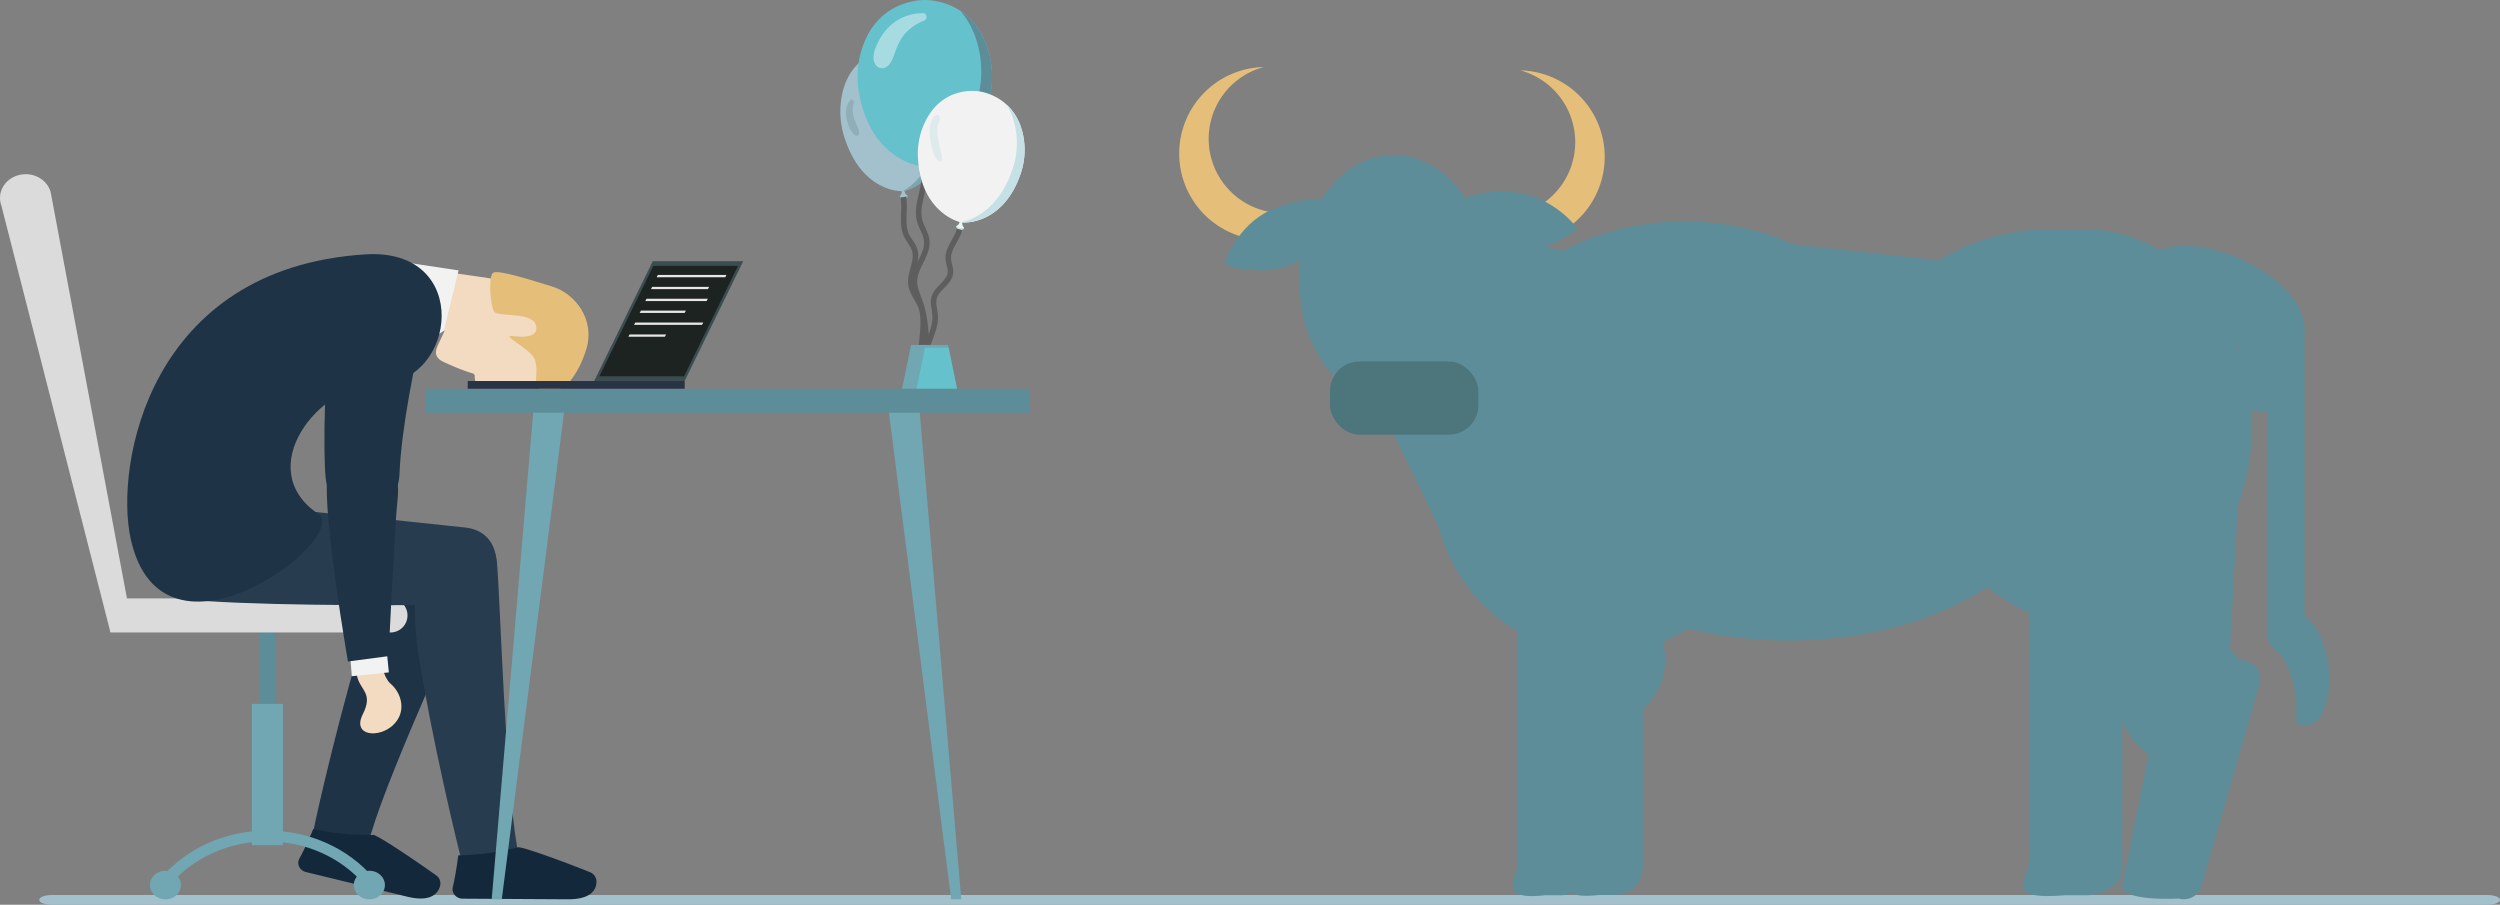 <svg xmlns="http://www.w3.org/2000/svg" viewBox="0 0 2711.15 981.17"><rect x="0" y="0" width="2711.15" height="981.17" fill="#808080" stroke="none"/><defs><style>.cls-1{fill:#a3c1cc;}.cls-2{fill:#7da5af;}.cls-3{fill:#74959e;}.cls-11,.cls-3,.cls-7{opacity:0.42;}.cls-4{fill:none;stroke:#5e5e5e;stroke-miterlimit:10;stroke-width:6px;}.cls-5{fill:#65c1cc;}.cls-6{fill:#5c8d99;}.cls-7{fill:#fff;}.cls-8{fill:#3391bf;}.cls-9{fill:#f2f2f2;}.cls-10,.cls-11{fill:#c6e1e5;}.cls-12{fill:#1e3346;}.cls-13{fill:#283c50;}.cls-14{fill:#71a6b3;}.cls-15{fill:#f2dbc0;}.cls-16{fill:#dbdbdb;}.cls-17{fill:#14283c;}.cls-18{fill:#e5be7a;}.cls-19{fill:#283346;}.cls-20{fill:#3c4d50;}.cls-21{fill:#1c2321;}.cls-22{fill:#e6e6e6;}.cls-23{fill:#4c757c;}</style></defs><g id="Layer_2" data-name="Layer 2"><g id="Layer_8" data-name="Layer 8"><path class="cls-1" d="M976.12,212.28a1.63,1.63,0,0,0,.3,2.14,5.3,5.3,0,0,0,4.32.94c3-.47,3.51-1.73,3.59-2.14a.41.41,0,0,0,0-.22c-.35-1.93-2.91-1.53-3.62-6.8-.52-4-3.78-5.28-3-.13C978.41,210.54,976.86,211.22,976.12,212.28Z"/><path class="cls-1" d="M1018.92,90.2c-18.3-38.39-51.57-36.4-58.07-35.61s-39.29,6.77-47.77,48.4a91.4,91.4,0,0,0,2.33,44.91c17.75,57.63,58.06,60,64.07,59.26h.14c6-.75,44.58-12.61,47.88-72.79A91.44,91.44,0,0,0,1018.92,90.2Z"/><path class="cls-2" d="M1018.92,90.2c-7.3-15.32-17-24.21-26.41-29.31a77.34,77.34,0,0,1,15.69,22.44,101.35,101.35,0,0,1,9.5,48.89c-2.51,45.82-23.49,66.35-38.51,75l.29,0h.14c6-.75,44.58-12.61,47.88-72.79A91.44,91.44,0,0,0,1018.92,90.2Z"/><path class="cls-3" d="M926.1,111.26c.23-1.68-2-3.93-3.05-3.14l0,0h0a15.62,15.62,0,0,0-4.93,8.36c-1.62,6.33-.4,14.15,3.62,23.24,1.43,2.93,3.43,5.75,5.71,7,1.92,1,3.62.43,4.11-1.33C933.42,138.57,920.62,127.69,926.1,111.26Z"/><path class="cls-2" d="M975.89,212.81a1.63,1.63,0,0,0,.53,1.61,5.3,5.3,0,0,0,4.32.94c3-.47,3.51-1.73,3.59-2.14a.41.41,0,0,0,0-.22,1.92,1.92,0,0,0-.39-.88,6.34,6.34,0,0,1-8.05.69Z"/><path class="cls-4" d="M979.71,213.78c2.41,13.84-2.58,28.82,3.37,41.46,2.57,5.46,7,9.88,8.79,15.67,4,12.63-6,25.33-3.82,38.38,1.26,7.67,6.44,13.93,9.72,20.95,5,10.77,5.51,23.11,6.61,35s3.26,24.5,10.68,33.5"/><path class="cls-5" d="M997.88,186.13a1.81,1.81,0,0,0,0,2.53,6.86,6.86,0,0,0,5.26,1.71c3.84-.12,4.65-1.51,4.82-2a.75.75,0,0,0,0-.26c-.16-2.29-3.41-2.19-3.5-8.44,0-4.72-3.91-6.69-3.7-.57C1001,184.43,999,185,997.88,186.13Z"/><path class="cls-5" d="M1070.1,49.74C1053.11,2.36,1011.2,0,1003,0S952.8,2.36,935.8,49.74a100.61,100.61,0,0,0-4,52.72c13.35,69.74,63.39,78.14,71,78.17h.18c7.63,0,57.67-8.43,71-78.17A100.41,100.41,0,0,0,1070.1,49.74Z"/><path class="cls-6" d="M1070.1,49.74c-6.78-18.91-17.53-30.65-28.53-37.93a88.85,88.85,0,0,1,16.18,28.41,111.25,111.25,0,0,1,4.38,58.37c-10.16,53.1-39.53,74.09-59.64,82h.55c7.63,0,57.67-8.43,71-78.17A100.41,100.41,0,0,0,1070.1,49.74Z"/><path class="cls-7" d="M1002.89,22.06c3.14-1.92,2.21-7.47-1.3-7.75h-.17A52.08,52.08,0,0,0,978,19.38c-13.36,6.37-23.24,18.06-29.36,34.76-1.71,5.55-2,11.62.75,15.93A8.41,8.41,0,0,0,960,73.23C974.69,66.57,965.52,37.06,1002.89,22.06Z"/><path class="cls-8" d="M997.51,186.72a1.82,1.82,0,0,0,.41,1.94,6.86,6.86,0,0,0,5.26,1.71c3.84-.12,4.65-1.51,4.82-2a.75.75,0,0,0,0-.26,2.31,2.31,0,0,0-.36-1.07,8.63,8.63,0,0,1-4.88,1.54A8.46,8.46,0,0,1,997.51,186.72Z"/><path class="cls-4" d="M1002.58,190.37c-.1,16.82-9.64,33.56-5.07,49.65,2,6.95,6.47,13,7.42,20.2,2.09,15.69-13,28.78-13.3,44.62-.15,9.31,4.88,17.71,7.39,26.63,3.86,13.7,1.69,28.38.4,42.62s-1.41,29.58,5.79,41.65"/><path class="cls-9" d="M1037.65,244.79a1.45,1.45,0,0,0-.26,2,5.62,5.62,0,0,0,3.93,2c3,.39,3.81-.6,4-1a.36.36,0,0,0,.06-.2c.14-1.82-2.42-2.16-1.78-7.07.51-3.72-2.3-5.76-2.83-.93C1040.29,243.85,1038.62,244,1037.65,244.79Z"/><path class="cls-9" d="M1109.61,146.86c-7.95-39.39-40.48-46.6-46.94-47.65s-39.53-4.55-58.19,30.5a79.58,79.58,0,0,0-9.06,40.91c2.56,56.5,40.78,69.49,46.75,70.49h.14c6,1,46.1.73,64.44-52.35A80.28,80.28,0,0,0,1109.61,146.86Z"/><path class="cls-10" d="M1109.61,146.86c-3.17-15.72-10.26-26.32-18-33.44A72.48,72.48,0,0,1,1101,137.8a88.89,88.89,0,0,1-3.17,46.42c-14,40.42-39.33,53.16-56,56.83l.29.06h.14c6,1,46.1.73,64.44-52.35A80.28,80.28,0,0,0,1109.61,146.86Z"/><path class="cls-11" d="M1019.31,129.64c.47-1.92-1.65-5.78-2.95-5.38h-.07c-1,.38-4.38,2.08-6.43,7.65-2.54,6.88-2.15,17,1.14,30.14,1.21,4.31,3.06,8.76,5.42,11.41,2,2.22,3.92,2.38,4.67.49C1024,166.65,1011.3,146.84,1019.31,129.64Z"/><path class="cls-10" d="M1037.29,245.2a1.48,1.48,0,0,0,.1,1.59,5.62,5.62,0,0,0,3.93,2c3,.39,3.81-.6,4-1a.36.36,0,0,0,.06-.2,1.75,1.75,0,0,0-.16-.89,6.61,6.61,0,0,1-4,.59A6.83,6.83,0,0,1,1037.29,245.2Z"/><path class="cls-4" d="M1040.6,248.89c-2.9,11.17-13,20.32-12.21,32,.34,5,2.76,10,2.29,15-1,10.87-14.83,16.43-17.68,26.91-1.67,6.17.77,12.8,1.19,19.27.65,9.92-3.47,19.23-6.85,28.44s-6.05,19.39-2.56,28.92"/></g><g id="_ÎÓÈ_1" data-name="—ÎÓÈ_1"><path class="cls-12" d="M520.83,617.52c-16,40.6-96,211.43-118.21,285.78-11.08,37-67.59,23.35-62.9-1.34s31.9-141.87,58.94-227.18c11.56-36.49,29.1-64.72,34.08-75.69C456.34,547.12,538.17,573.43,520.83,617.52Z"/><path class="cls-13" d="M538.85,609c3.91,44,8.75,234,22.27,311.8,6.73,38.75-50.84,47.91-57.78,23.11s-35.4-144.42-49.54-234.31c-6.05-38.44-2.93-71.51-3.38-83.66C448.28,568.39,534.61,561.2,538.85,609Z"/><path class="cls-1" d="M2697.29,981.17H56.34c-7.66,0-13.86-2.37-13.86-5.29h0c0-2.92,6.2-5.29,13.86-5.29h2641c7.66,0,13.86,2.37,13.86,5.29h0C2711.15,978.8,2705,981.17,2697.29,981.17Z"/><polygon class="cls-14" points="977.49 425.39 987.97 374.09 1028.1 374.09 1028.72 377.13 1030.36 385.17 1038.58 425.39 977.49 425.39"/><polygon class="cls-5" points="993.2 425.39 1003.06 377.13 1028.72 377.13 1030.36 385.17 1038.58 425.39 993.2 425.39"/><rect class="cls-6" x="281.02" y="678.49" width="17.83" height="138.58"/><path class="cls-15" d="M431.69,360.44c-26.25,1.51-42.46-75.89,29.83-68,42.29,4.6,63.62,8.86,90.36,12.27,37,4.72,29.63,62.14-11,56.95-15-1.92-44.45-2.94-59.56-2.95C468.88,358.67,457.94,358.93,431.69,360.44Z"/><polygon class="cls-9" points="431.26 283.32 497.29 293.23 481.3 358.67 445.96 382.76 431.26 283.32"/><path class="cls-16" d="M119.81,648.95H423.45a18.47,18.47,0,0,1,18.47,18.47v0a18.47,18.47,0,0,1-18.47,18.47H119.81a0,0,0,0,1,0,0V648.95A0,0,0,0,1,119.81,648.95Z"/><path class="cls-16" d="M139.49,658.57,54.91,208.21c-3.79-13.56-18.64-21.83-33.42-18.61h0c-16.06,3.5-25.33,19-20,33.41L119.81,685.88Z"/><path class="cls-17" d="M615.45,975.25l-113.58-.67c-7.13,0-12.37-6.14-10.83-12.57,3.6-15,5.91-34.41,5.91-34.41a290,290,0,0,0,65.36-8.84c10,1,59.84,19.92,77.31,27l.06,0a11.23,11.23,0,0,1,7.2,10.47C646.71,966,639.69,975.4,615.45,975.25Z"/><path class="cls-17" d="M441.63,972.42,331.8,945.7c-6.9-1.68-10.33-8.79-7.1-14.66,7.53-13.72,15-32,15-32a291.15,291.15,0,0,0,65.69,6.44c9.39,3.29,52.58,33,67.6,43.84l.06,0a10.73,10.73,0,0,1,4.14,11.79C474.41,970.6,465.06,978.12,441.63,972.42Z"/><polygon class="cls-14" points="1042.45 975.26 1031.51 975.26 963.45 443.29 997.08 443.29 1042.45 975.26"/><polygon class="cls-14" points="533.23 975.26 544.17 975.26 612.22 443.29 578.6 443.29 533.23 975.26"/><path class="cls-13" d="M504.56,572.07c51.59,5.56,39,81.95-5,83.42-33.66,1.12-191.66,2-275.88-3.66s-71.77-114.5,12.14-106.47S342.52,554.59,504.56,572.07Z"/><path class="cls-12" d="M141.58,583.67c-17-78.94,19.33-293,254.66-307.81,116.61-7.34,98.9,140,15.2,140-66,0-138.32,92.59-66.59,141.27C382.4,582.57,175.53,741,141.58,583.67Z"/><path class="cls-15" d="M393.37,686.09c8.17-1.36,15.89,3.92,16.86,11.52,2,15.78,4.55,36.43,13.59,44.1,11.46,9.73,17.81,30.39,2.3,44.79s-44.51,11.63-32.72-11.84-2.76-25.65-6.33-41.82c-1.57-7.13-4.08-25.23-5.29-31.27-1.45-7.23,3.75-14.17,11.59-15.48Z"/><polygon class="cls-9" points="379.58 709.36 381.54 733.31 421.67 729.18 419.14 702.93 379.58 709.36"/><path class="cls-12" d="M360.16,347.73c-8.4,48.63-9.88,141.84-7,170.65,5,49.69,78.07,44.57,80-3.18,2.17-53,17.41-125.05,26.21-161.4C474.82,290.35,375.91,256.56,360.16,347.73Z"/><path class="cls-12" d="M421.34,711.54l-44,5.84S362,629.78,356.16,563.79c-1.59-18-2.48-33.74-1.11-52.2,3-40.06,86.23-47.2,75.77,33.78C428.46,563.62,421.34,711.54,421.34,711.54Z"/><path class="cls-15" d="M517.56,415.45c15.18,2.4,39.46.28,42.52.06,27-1.91,44.48-3.3,56.09-25.9,13-25.34,10.94-63.61-23.75-76-76.48-27.27-97.73,18.46-104.79,33.53l-12.32,26.29c-4.38,9.12-3.44,14.93,6.13,19.27,9.4,4.26,20.49,9.16,31.09,12.22a3.09,3.09,0,0,1,2.32,3.22C514.56,411.1,515.81,415.18,517.56,415.45Z"/><path class="cls-18" d="M535.12,295.61c-5.79,2.46-3.58,36.28.85,42.41s41.23-.29,45.28,14.74c3.26,12.05-11,13.68-24.28,11.75-16.83-2.44,19.11,13.71,23.12,25.78s-.84,20.48,2.41,28.19c3.72,8.86,25.68,7.78,36-5.5,6.35-8.18,12.46-18.42,17.37-34.5,9.71-31.87-12-60.08-37-67.74S541.79,292.78,535.12,295.61Z"/><rect class="cls-6" x="461.99" y="421.56" width="654.19" height="25.99"/><rect class="cls-19" x="507.21" y="413.19" width="235.27" height="8.37"/><polygon class="cls-20" points="742.48 413.19 644.36 413.19 707.88 283.26 805.99 283.26 742.48 413.19"/><polygon class="cls-21" points="649.96 408.14 708.53 288.31 800.4 288.31 741.82 408.14 649.96 408.14"/><polygon class="cls-22" points="786.51 300.66 712.09 300.66 713.42 298.15 787.84 298.15 786.51 300.66"/><polygon class="cls-22" points="767.69 313.57 705.96 313.57 707.29 311.06 769.02 311.06 767.69 313.57"/><polygon class="cls-22" points="766.3 326.47 699.83 326.47 701.16 323.96 767.63 323.96 766.3 326.47"/><polygon class="cls-22" points="742.48 339.38 693.7 339.38 695.03 336.87 743.8 336.87 742.48 339.38"/><polygon class="cls-22" points="761.32 352.29 687.58 352.29 688.91 349.78 762.65 349.78 761.32 352.29"/><polygon class="cls-22" points="721.03 365.2 681.45 365.2 682.78 362.69 722.36 362.69 721.03 365.2"/><rect class="cls-14" x="273.12" y="763.35" width="33.63" height="153.12"/><path class="cls-14" d="M184.17,959.87l-10-7.24c28.13-33,70.31-51.89,115.74-51.89s87.62,18.91,115.74,51.89l-10,7.24c-25.7-30.13-64.24-47.41-105.76-47.41S209.88,929.74,184.17,959.87Z"/><ellipse class="cls-14" cx="179.4" cy="959.8" rx="16.85" ry="15.54"/><ellipse class="cls-14" cx="400.56" cy="959.8" rx="16.85" ry="15.54"/></g><g id="Layer_3" data-name="Layer 3"><path class="cls-18" d="M1391.35,231.1a80.57,80.57,0,0,1-20.84-158.4,93.83,93.83,0,1,0,94.43,110.62A80.56,80.56,0,0,1,1391.35,231.1Z"/><path class="cls-18" d="M1627.69,234.7a80.57,80.57,0,0,0,20.85-158.4,93.83,93.83,0,1,1-94.44,110.62A80.57,80.57,0,0,0,1627.69,234.7Z"/><g id="Layer_7" data-name="Layer 7"><rect class="cls-6" x="1615.29" y="229.38" width="132.19" height="214.98" transform="translate(1006.9 1913.46) rotate(-78.17)"/><ellipse class="cls-6" cx="1826.63" cy="458.2" rx="252.98" ry="218.13"/><ellipse class="cls-6" cx="1735.31" cy="523.07" rx="181.21" ry="186.2"/><ellipse class="cls-6" cx="1939.52" cy="508.43" rx="297.69" ry="186.2"/><ellipse class="cls-6" cx="2260.83" cy="462.46" rx="181.21" ry="213.87"/><rect class="cls-6" x="1518.17" y="371.82" width="134.82" height="194.2" transform="translate(-45.98 737.19) rotate(-25.81)"/><rect class="cls-6" x="1966.05" y="128.6" width="132.19" height="408.88" transform="matrix(0.11, -0.99, 0.99, 0.11, 1475.99, 2315.77)"/><ellipse class="cls-6" cx="2227.28" cy="396.65" rx="195.14" ry="148.29"/><ellipse class="cls-6" cx="2412.21" cy="322.27" rx="44.95" ry="91.66" transform="translate(1112.3 2379.66) rotate(-65.32)"/><rect class="cls-6" x="2459.17" y="332.94" width="40" height="376.33" rx="20"/><ellipse class="cls-6" cx="2451.96" cy="402.36" rx="29.54" ry="44.82"/><path class="cls-6" d="M2524.49,718.72c-5.11-33.43-22.68-57.36-39.24-53.44-11.07,2.61-18.88,17-21.32,36.25,11.5,7.45,21.57,26.52,25.23,50.48a114.59,114.59,0,0,1,.58,31.36c4.55,2.94,9.32,4.07,14,3C2520.31,782.42,2529.6,752.15,2524.49,718.72Z"/><rect class="cls-6" x="1660.84" y="655.96" width="126.85" height="87.05" rx="30" transform="translate(-132.53 820.59) rotate(-25.81)"/><path class="cls-6" d="M1805.16,656.26s-9.46,82.33-22.78,108.73-19.3,26.61-35.52,23.21c0,0-11.55,10.94-36.61-7.67C1695.13,793,1683.64,761.23,1687,745l22.78-108.74a30,30,0,0,1,35.51-23.21l36.62,7.67A30,30,0,0,1,1805.16,656.26Z"/><path class="cls-6" d="M1751.44,970.59h-17.21c-48.44,5.33-32.32-15.24-30-30s0-347.55,0-347.55a30,30,0,0,1,30-30h17.21a30,30,0,0,1,30,30V940.59A30,30,0,0,1,1751.44,970.59Z"/><circle class="cls-6" cx="1733.65" cy="715.56" r="72.15"/><path class="cls-6" d="M1692.21,970.9H1675c-48.45,5.33-32.32-15.24-30-30s0-347.55,0-347.55a30,30,0,0,1,30-30h17.21a30,30,0,0,1,30,30V940.9A30,30,0,0,1,1692.21,970.9Z"/><path class="cls-6" d="M2262,970.9h-22.78c-64.08,5.33-42.75-15.24-39.68-30s0-347.55,0-347.55c0-16.57,17.76-30,39.68-30H2262c21.92,0,39.68,13.43,39.68,30V940.9C2301.64,957.47,2283.88,970.9,2262,970.9Z"/><circle class="cls-6" cx="2369.55" cy="757.47" r="72.03"/><rect class="cls-6" x="2297.52" y="497.42" width="124.9" height="260.04" transform="translate(36.84 -125.04) rotate(3.06)"/><path class="cls-6" d="M2351.22,713.64a20,20,0,0,1,24.75-13.7l60.65,17.43a20,20,0,0,1,13.7,24.75l-62.84,218.61a20,20,0,0,1-24.75,13.7s-69.34,4.16-60.65-17.43"/></g><g id="Layer_5" data-name="Layer 5"><path class="cls-6" d="M1452.74,228.43c-7.25-15.86-41-16-75.34-.29s-49.08,53.91-49.08,57.17,41,16,75.34.29S1460,244.3,1452.74,228.43Z"/><path class="cls-6" d="M1574,231.92c-2.15,17.31,26.51,35.11,64,39.76s70.06-20.15,71.77-22.93-26.51-35.11-64-39.76S1576.11,214.61,1574,231.92Z"/></g><g id="Layer_4" data-name="Layer 4"><ellipse class="cls-6" cx="1511.36" cy="303.21" rx="102.4" ry="135.09"/><rect class="cls-23" x="1442.37" y="392.03" width="160.86" height="79.37" rx="32"/></g></g></g></svg>

